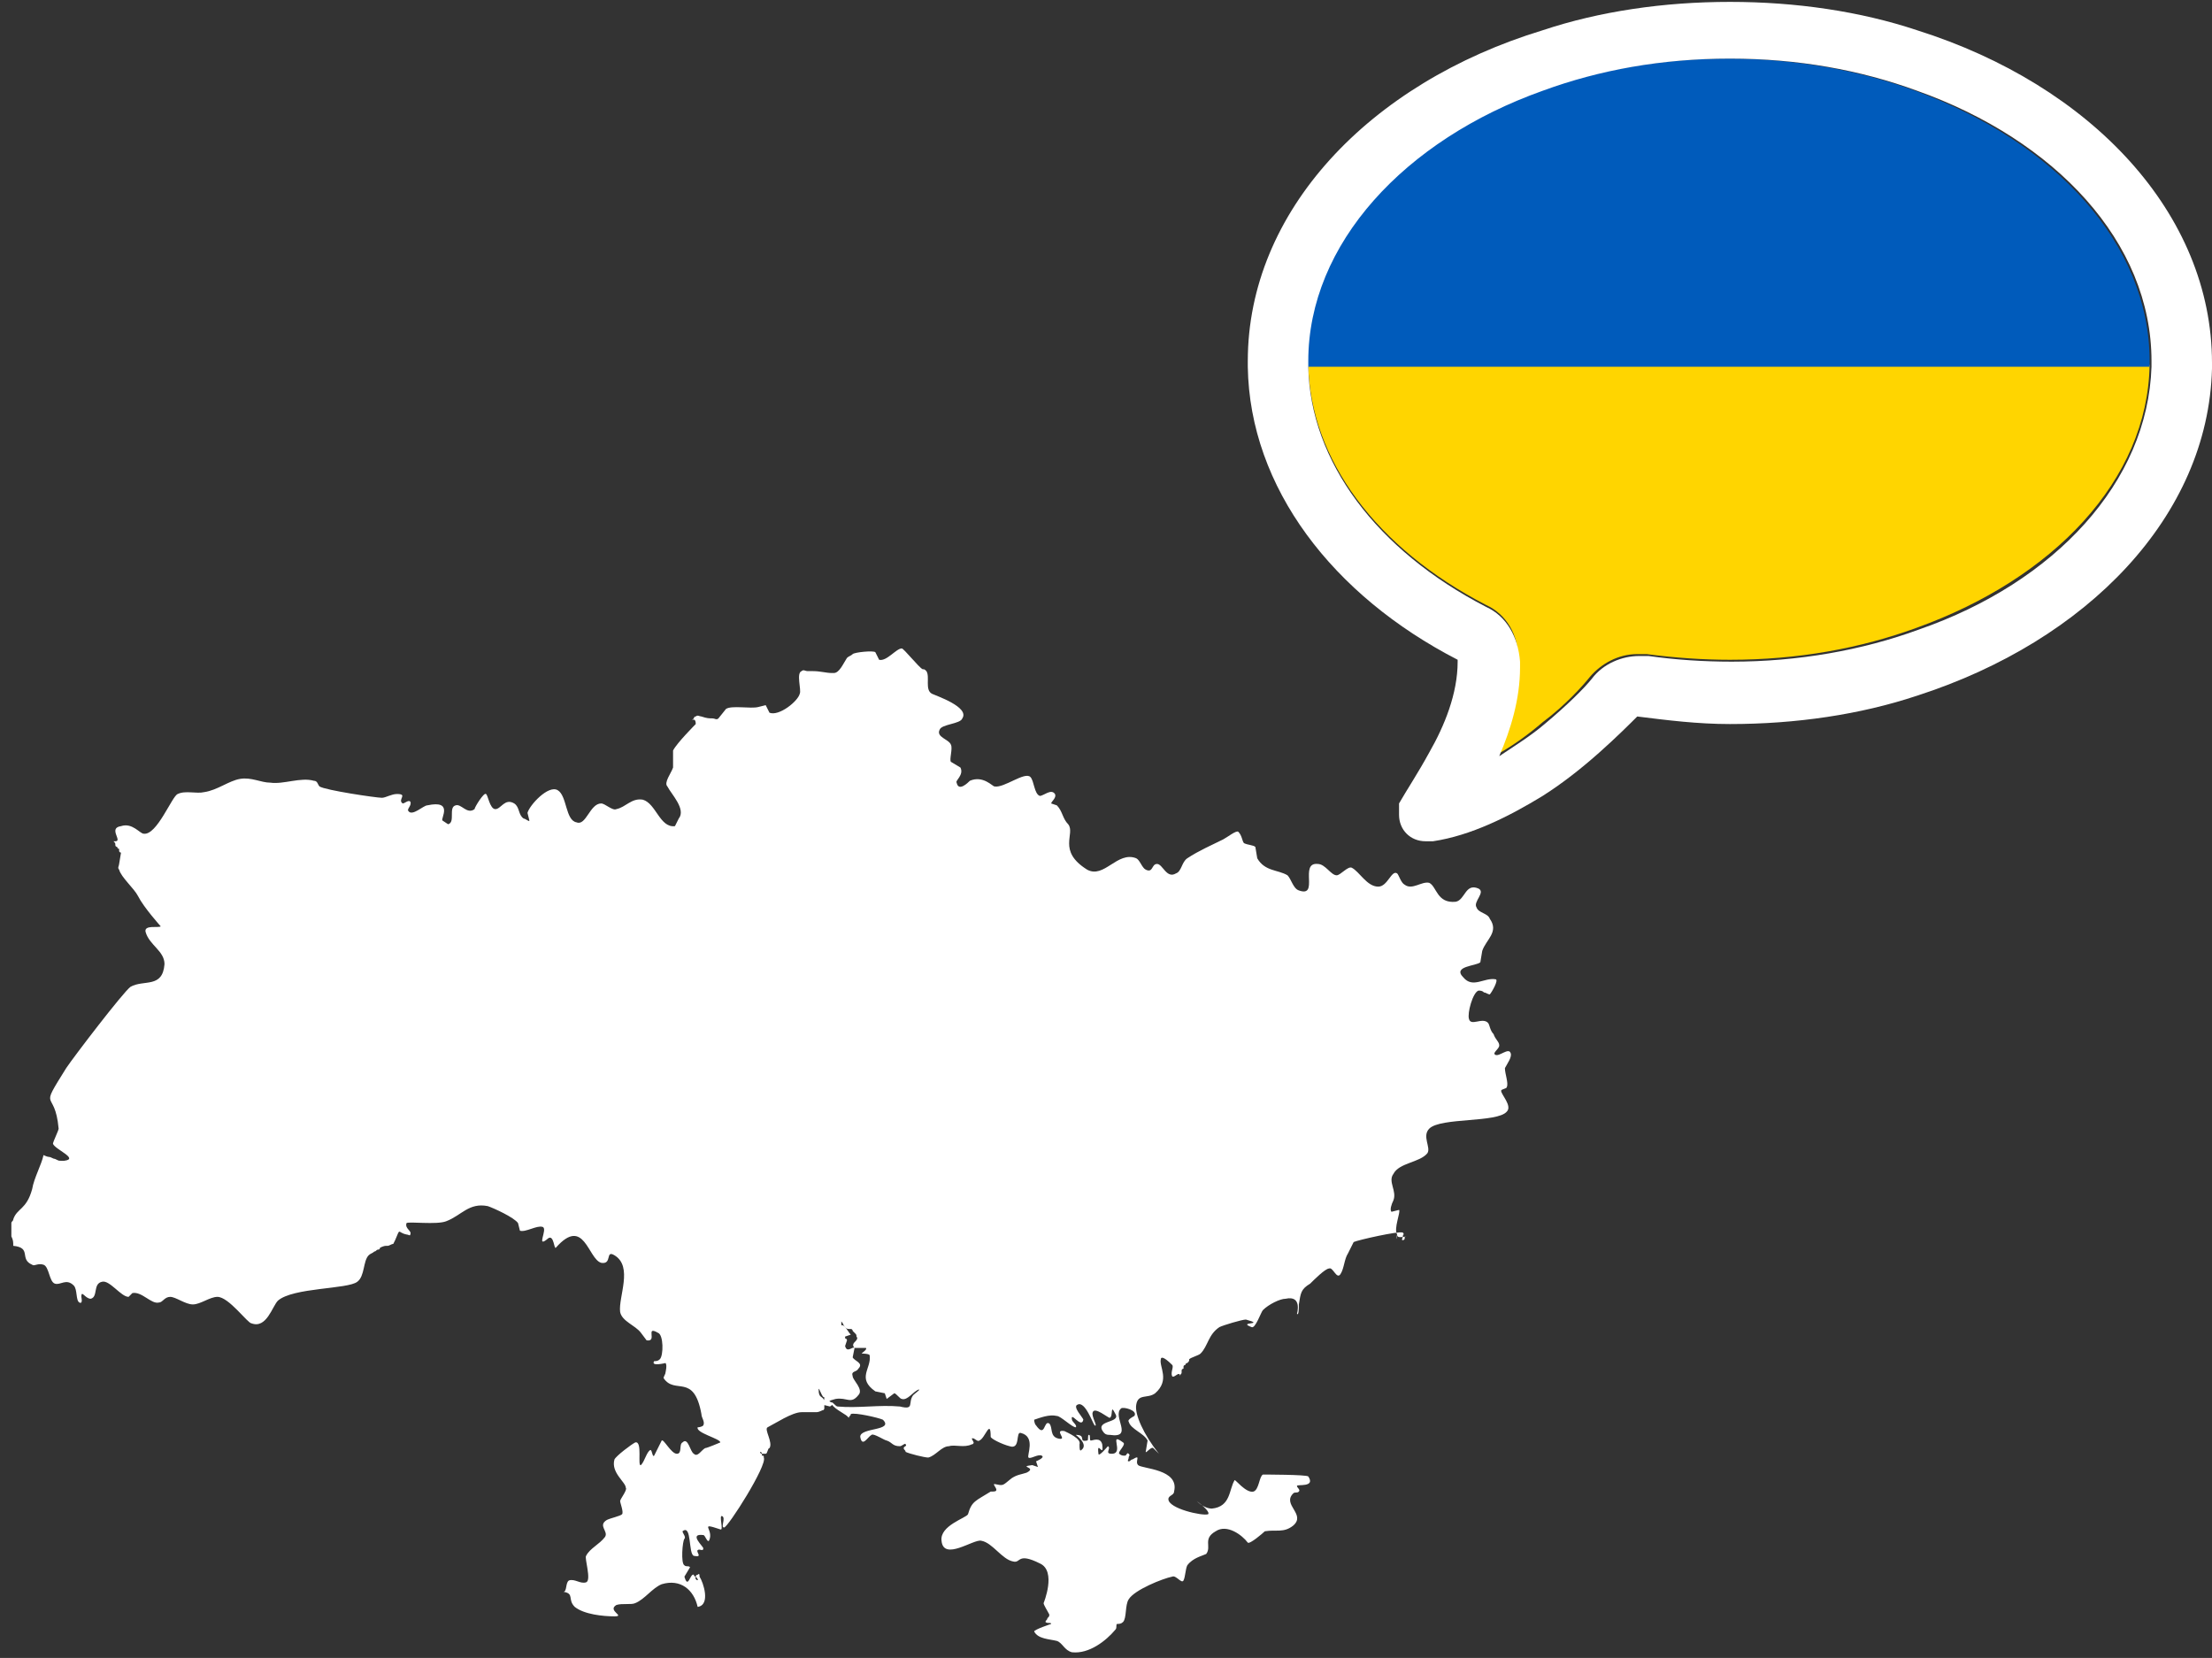 <svg enable-background="new 0 0 117 87.7" viewBox="0 0 117 87.7" xmlns="http://www.w3.org/2000/svg"><rect x="0" y="0" width="117" height="87.7" fill="#333333" stroke="none"/><path d="m 79.2 39.9 c .9 -.5 1.7 -1.1 2.4 -1.7 1.2 -.9 2.1 -1.9 2.5 -2.4 .6 -.7 1.5 -1.2 2.5 -1.2 h .5 c 1.5 .2 3 .3 4.4 .3 3.6 0 6.9 -.6 9.9 -1.7 7.2 -2.6 12.2 -7.8 12.3 -13.9 h -44.5 c .1 5 3.6 9.7 9.4 12.7 1.1 .5 1.7 1.6 1.7 2.8 v .3 c 0 1.7 -.5 3.3 -1.1 4.8 z" fill="#ffd500"/><path d="m 113.7 19.1 c 0 -6.2 -5 -11.6 -12.4 -14.3 -3 -1.1 -6.4 -1.7 -9.9 -1.7 -3.6 0 -6.9 .6 -9.9 1.7 -7.3 2.6 -12.4 8 -12.4 14.3 v .3 h 44.6 c 0 -.1 0 -.2 0 -.3 z" fill="#005bbb"/><path d="m 66 19.1 v .3 c 0 -.1 0 -.2 0 -.3 z" fill="#005bbb"/><g fill="#fff"><path d="m 86.6 37.9 c 1.6 .2 3.2 .4 4.9 .4 3.5 0 6.9 -.5 9.9 -1.5 9 -2.9 15.4 -9.5 15.6 -17.3 0 -.1 0 -.2 0 -.3 0 -7.9 -6.4 -14.7 -15.6 -17.6 -3 -1 -6.4 -1.5 -9.9 -1.5 s -6.9 .5 -9.9 1.5 c -9.2 2.8 -15.6 9.6 -15.6 17.5 v .3 c .1 6.4 4.5 12.1 11.1 15.5 v .1 c 0 1.7 -.7 3.4 -1.5 4.8 -.6 1.1 -1.2 2 -1.6 2.7 v .6 c 0 .8 .6 1.4 1.4 1.4 h .4 c 2 -.3 4 -1.3 5.8 -2.4 1.1 -.7 2.1 -1.5 3 -2.3 s 1.6 -1.5 2 -1.9 z m -8 -5.8 c -5.8 -3 -9.3 -7.7 -9.4 -12.7 0 -.1 0 -.2 0 -.3 0 -6.2 5.1 -11.7 12.4 -14.3 3 -1.1 6.3 -1.7 9.9 -1.7 s 6.9 .6 9.9 1.7 c 7.3 2.6 12.4 8 12.4 14.3 v .3 c -.2 6.1 -5.1 11.4 -12.3 13.9 -3 1.1 -6.4 1.7 -9.9 1.7 -1.5 0 -3 -.1 -4.4 -.3 -.2 0 -.3 0 -.5 0 -.9 0 -1.9 .4 -2.5 1.2 -.4 .5 -1.3 1.4 -2.5 2.4 -.7 .6 -1.5 1.1 -2.4 1.7 .6 -1.4 1.1 -3 1.1 -4.7 0 -.1 0 -.2 0 -.3 -.1 -1.3 -.7 -2.4 -1.8 -2.9 z"/><path d="m 73.9 65.3 c -.2 -.3 .2 -1.2 .1 -1.3 l -.4 .1 c -.1 -.1 0 -.4 .1 -.6 .2 -.5 -.3 -1 0 -1.4 .3 -.6 1.4 -.6 1.8 -1.1 .2 -.3 -.3 -.9 .1 -1.3 .6 -.6 3.6 -.3 4.1 -.9 .3 -.3 -.3 -.9 -.3 -1.1 0 -.1 .3 -.1 .3 -.2 .1 -.2 -.1 -.7 -.1 -1 .1 -.2 .4 -.6 .3 -.8 -.1 -.3 -.6 .2 -.8 .1 s .2 -.3 .2 -.5 -.2 -.3 -.3 -.6 c -.2 -.2 -.2 -.5 -.3 -.6 -.3 -.3 -.9 .2 -1 -.2 -.1 -.3 .2 -1.4 .5 -1.5 .1 0 .2 0 .3 .1 .1 0 .2 .1 .3 .1 .1 -.1 .5 -.8 .3 -.8 -.6 -.1 -1.2 .5 -1.7 -.1 -.6 -.6 .7 -.6 .9 -.8 l .1 -.6 c .2 -.6 .9 -1 .4 -1.7 -.1 -.3 -.6 -.3 -.7 -.6 -.2 -.3 .5 -.8 .1 -1 -.7 -.3 -.7 .6 -1.2 .7 -1 .1 -1 -.8 -1.4 -1 -.4 -.1 -.9 .4 -1.3 .1 -.2 -.1 -.3 -.5 -.4 -.6 -.3 -.2 -.5 .7 -1 .7 -.6 0 -1 -.8 -1.4 -1 -.2 -.1 -.6 .4 -.8 .4 -.3 0 -.6 -.6 -1 -.6 -1 -.1 .1 1.8 -1 1.4 -.3 -.1 -.4 -.6 -.6 -.8 -.5 -.3 -1.2 -.2 -1.6 -.9 l -.1 -.6 c -.1 -.1 -.4 -.1 -.6 -.2 -.1 -.1 -.1 -.4 -.3 -.6 -.1 -.1 -.6 .3 -.8 .4 -.6 .3 -1.3 .6 -1.9 1 -.3 .2 -.3 .7 -.6 .8 -.5 .3 -.7 -.5 -1 -.5 s -.2 .5 -.6 .3 c -.2 -.1 -.3 -.5 -.5 -.6 -1 -.4 -1.7 1.1 -2.6 .6 -1.6 -1 -.6 -1.9 -1 -2.4 -.3 -.3 -.3 -.7 -.6 -1 l -.3 -.1 c 0 -.1 .3 -.3 .2 -.5 -.2 -.3 -.6 .1 -.8 .1 -.3 -.1 -.3 -.8 -.5 -1 -.3 -.3 -1.4 .6 -1.9 .5 -.1 0 -.6 -.6 -1.3 -.3 -.1 .1 -.6 .6 -.7 .1 -.1 -.1 .4 -.4 .2 -.8 l -.5 -.3 c -.1 -.1 .1 -.7 0 -.9 -.1 -.3 -.8 -.4 -.6 -.8 .1 -.3 1.1 -.3 1.2 -.6 .4 -.6 -1.4 -1.2 -1.6 -1.3 -.4 -.2 -.1 -.9 -.3 -1.2 -.1 -.1 -.1 -.1 -.2 -.1 -.2 -.1 -1 -1.1 -1.1 -1.1 -.3 0 -.8 .7 -1.2 .6 l -.2 -.4 c -.1 -.1 -1.1 0 -1.2 .1 s -.2 .1 -.3 .2 c -.2 .3 -.4 .8 -.7 .8 h -.1 c -.3 0 -.6 -.1 -1 -.1 -.1 0 -.2 0 -.3 0 s -.2 -.1 -.3 0 c -.3 .1 0 1 -.1 1.2 -.1 .4 -1.1 1.2 -1.6 1 l -.2 -.4 -.4 .1 c -.4 .1 -1.4 -.1 -1.7 .1 l -.4 .5 c -.1 .1 -.2 0 -.3 0 -.2 0 -.3 0 -.6 -.1 -.1 0 -.2 -.1 -.3 0 -.1 0 -.1 .1 -.1 .1 -.3 .3 .1 -.2 .1 .3 0 0 -1 1 -1.2 1.4 v .3 .6 c -.1 .3 -.5 .8 -.3 1 .2 .4 1 1.2 .6 1.7 l -.2 .4 c -.8 .1 -1 -1.2 -1.7 -1.4 -.6 -.1 -.9 .4 -1.4 .5 -.2 .1 -.6 -.3 -.8 -.3 -.6 0 -.8 1.2 -1.3 1 -.6 -.1 -.5 -1.4 -1 -1.7 s -1.5 .8 -1.6 1.2 l .1 .4 c 0 .1 -.2 -.1 -.3 -.1 -.3 -.2 -.2 -.6 -.5 -.8 -.5 -.3 -.7 .3 -1 .3 s -.4 -.8 -.5 -.8 c -.1 -.1 -.6 .7 -.6 .8 -.4 .3 -.7 -.3 -1 -.2 -.4 .1 0 .9 -.4 1 l -.3 -.2 c -.1 -.1 .6 -1.1 -.8 -.8 -.2 0 -.8 .6 -1 .3 -.1 -.1 .2 -.3 .1 -.5 -.1 -.1 -.3 .1 -.4 .1 -.3 -.2 .3 -.5 -.3 -.5 -.3 0 -.6 .2 -.8 .2 -.3 0 -3 -.4 -3.3 -.6 -.1 -.1 -.1 -.3 -.3 -.3 -.7 -.2 -1.6 .2 -2.3 .1 -.5 0 -1 -.3 -1.6 -.2 s -1.2 .6 -1.9 .7 c -.4 .1 -1 -.1 -1.4 .1 -.3 .1 -1.1 2.2 -1.8 2.1 -.2 0 -.6 -.6 -1.2 -.4 -.7 .1 .1 .8 -.3 .8 h -.1 c .1 .1 .1 .1 .1 .2 s .1 .1 .1 .1 0 .1 .1 .1 v .1 c 0 .1 .1 .1 .1 .1 l -.1 .6 c 0 .1 -.1 .2 0 .3 .1 .4 .8 1 1 1.4 .3 .6 1.2 1.6 1.2 1.6 -.1 .1 -.9 -.1 -.8 .3 .2 .7 1 1 1 1.7 -.1 1.3 -1.1 .8 -1.8 1.2 -.4 .3 -3 3.7 -3.4 4.3 -1.5 2.4 -.6 1 -.4 3.2 0 .1 -.3 .7 -.3 .8 .1 .3 1.4 .8 .6 .9 -.1 0 -.1 0 -.2 0 s -.1 0 -.3 -.1 c -.1 0 -.2 -.1 -.3 -.1 s -.3 -.1 -.3 -.1 c -.1 .5 -.5 1.2 -.6 1.8 -.3 1.1 -.8 1 -1 1.6 0 .1 -.1 .1 -.1 .2 v .3 .1 .1 .1 .1 c .1 .2 .1 .3 .1 .5 1 .1 .3 .7 1 1 .1 .1 .3 -.1 .6 0 s .3 .9 .6 1 .6 -.3 1 .1 c .2 .2 .1 .8 .3 .9 s .1 -.3 .1 -.3 c 0 -.4 .2 .1 .5 .1 .4 -.1 .1 -.8 .6 -.9 .4 -.1 1 .8 1.4 .8 l .2 -.2 c .5 -.1 1 .6 1.4 .5 .2 0 .3 -.3 .6 -.3 s .8 .4 1.2 .4 .9 -.4 1.3 -.4 c .6 0 1.6 1.4 1.8 1.4 .8 .3 1.1 -.9 1.4 -1.2 .8 -.7 3.7 -.6 4.2 -1 .4 -.3 .3 -1.1 .6 -1.4 .1 -.1 .2 -.1 .3 -.2 .1 0 .1 -.1 .2 -.1 s .1 -.1 .1 -.1 .2 -.1 .3 -.1 h .1 c .1 0 .2 -.1 .3 -.1 l .1 -.2 c .3 -.7 .1 -.4 .6 -.3 .1 0 .2 .1 .2 0 .1 -.2 -.3 -.3 -.2 -.6 .1 -.1 1.6 .1 2.1 -.1 .8 -.3 1.2 -1 2.2 -.8 .3 .1 1.4 .6 1.6 .9 l .1 .4 c .3 .1 .9 -.3 1.2 -.2 s -.4 1.2 .3 .6 c .3 -.2 .3 .6 .4 .5 1.5 -1.7 1.7 .6 2.4 .8 .6 .1 .2 -.7 .7 -.4 1 .6 .2 2.2 .3 3 .1 .5 .8 .7 1.1 1.1 l .3 .4 c .6 .1 -.1 -.8 .6 -.4 .3 .1 .3 1.2 .1 1.4 -.1 .1 -.2 .1 -.3 .1 -.2 .3 .6 .1 .6 .1 .1 .1 0 .5 0 .5 0 .1 -.1 .2 -.1 .3 .6 .9 1.6 -.3 2 1.9 0 .2 .2 .4 .1 .6 -.1 .1 -.3 .1 -.3 .1 -.1 .3 1.2 .6 1.2 .8 0 0 -.7 .3 -.8 .3 -.2 .1 -.4 .5 -.6 .3 -.2 -.1 -.3 -.9 -.6 -.6 -.2 .1 0 .6 -.3 .6 s -.7 -.8 -.8 -.7 l -.4 .8 c -.1 .1 -.1 -.3 -.2 -.3 -.2 .1 -.3 .6 -.5 .8 -.2 .1 .1 -1.3 -.3 -1.2 -.2 .1 -1 .7 -1.1 .9 -.2 .7 .6 1.2 .6 1.5 .1 .1 -.3 .6 -.3 .7 s .2 .6 .1 .7 -.6 .2 -.8 .3 c -.5 .3 .1 .6 -.1 .9 -.3 .4 -.8 .6 -1 1 -.1 .1 .3 1.3 0 1.4 s -.6 -.2 -.9 -.1 c -.2 .1 -.1 .6 -.3 .6 .6 .1 .2 .4 .6 .8 .5 .4 1.5 .5 2.1 .5 s -.4 -.3 .1 -.6 c .3 -.1 .8 0 1 -.1 .5 -.2 .9 -.8 1.4 -1 1 -.3 1.7 .3 1.9 1.2 .7 -.1 .3 -1.3 .1 -1.6 0 -.1 0 -.2 -.1 -.1 -.1 0 -.1 .1 -.1 .1 .3 .3 -.1 .2 0 0 0 0 -.1 0 -.1 -.1 -.2 -.1 -.3 .8 -.5 .1 l .3 -.5 c -.1 -.1 -.2 0 -.3 -.1 -.2 -.1 -.1 -1.3 0 -1.4 s -.1 -.3 -.1 -.4 c .5 -.4 .3 1.2 .6 1.3 .5 .1 .1 -.2 .2 -.3 s .3 .1 .3 -.1 c 0 -.1 -.8 -.8 0 -.7 .1 0 .2 .4 .3 .3 .3 -.6 -.6 -1 .6 -.6 .2 .1 -.1 -.8 .1 -.7 s -.1 .6 .1 .6 2.3 -3.3 2.1 -3.7 c 0 -.1 0 -.1 -.1 -.1 0 0 0 0 0 -.1 -.1 0 -.1 -.1 -.1 -.1 s .1 0 .1 .1 h .1 .1 c .1 0 .1 -.3 .2 -.3 .2 -.3 -.3 -1 -.1 -1.1 .4 -.2 1.3 -.8 1.8 -.8 h .1 .1 s .1 0 .2 0 h .4 c .1 0 .3 -.1 .3 -.1 .1 0 .1 -.1 .1 -.1 v -.1 c 0 -.1 0 -.1 .1 -.1 0 -.1 0 -.1 0 -.1 s 0 -.1 -.1 -.1 c -.1 -.3 -.3 -.1 -.3 -.6 0 -.2 .2 .5 .3 .4 0 0 .4 -.6 .3 -.6 v -.3 c -.1 .2 -.3 .6 -.3 .9 0 .1 0 .2 -.1 .3 v .1 l .4 .1 c .5 -.3 -.5 -.2 .3 -.4 .6 -.1 .8 .3 1.2 -.2 .3 -.3 -.3 -.8 -.3 -1 -.1 -.3 .2 -.2 .3 -.4 .3 -.3 -.2 -.4 -.3 -.6 l .1 -.5 c -.1 -.1 -.4 .3 -.5 -.1 l .1 -.3 s 0 -.1 -.1 -.1 c 0 0 0 0 0 -.1 l .3 -.1 c -.1 -.1 -.2 -.3 -.3 -.4 s -.1 -.1 -.2 -.1 v -.1 s 0 0 0 -.1 v -.1 .1 c .1 .1 .1 .2 .2 .3 s .1 .1 .3 .1 c .1 0 .1 .1 .1 .1 l .1 .1 c .1 .1 .1 .1 .1 .2 .1 .1 0 .2 -.1 .3 s -.1 .2 0 .3 h .6 c .1 .1 -.3 .3 -.2 .3 0 0 .4 0 .4 .1 .1 .7 -.7 1.2 .3 1.9 l .5 .1 .1 .3 .4 -.3 c .1 0 .3 .3 .4 .3 .3 .1 .6 -.4 .9 -.5 .1 0 -.2 .2 -.3 .3 -.3 .4 .1 .8 -.7 .6 -1.1 -.1 -2.2 .1 -3.3 0 -.1 0 -.3 -.3 -.3 -.2 -.1 .2 .7 .6 .8 .7 s .1 .1 .1 .1 0 0 0 -.1 v .1 c 0 -.1 .1 -.1 .1 -.2 .2 -.1 1.5 .2 1.7 .3 .6 .6 -1.2 .4 -1.2 .9 .1 .6 .4 0 .6 -.1 .1 -.1 .7 .3 .8 .3 .3 .1 .3 .3 .7 .3 .1 0 .3 -.2 .3 -.1 .1 .1 -.1 .1 -.1 .2 s .1 .1 .1 .2 c .2 .1 1 .3 1.2 .3 .4 -.1 .7 -.6 1.1 -.6 .3 -.1 .8 .1 1.2 -.1 .1 0 .1 -.1 .1 -.1 l -.1 -.2 c .1 -.1 .3 .2 .4 .1 .3 -.1 .6 -1.2 .6 -.2 0 .1 .6 .4 1 .5 .6 .2 .3 -.8 .6 -.7 .8 .2 .3 1.2 .4 1.3 s .5 -.2 .7 -.1 -.3 .3 -.3 .3 l .1 .3 -.3 -.1 c -.8 .1 .3 .1 -.3 .4 -.3 .1 -.5 .1 -.8 .3 -.5 .4 -.4 .4 -.9 .3 -.1 0 .1 .2 .1 .3 s -.1 .1 -.3 .1 c -.8 .5 -1 .5 -1.2 1.2 -.1 .2 -1.5 .6 -1.4 1.4 .1 1.1 1.7 -.1 2.1 0 .6 .1 1.1 1 1.7 1.1 .4 .1 .2 -.5 1.4 .1 .9 .4 .2 2.1 .2 2.1 0 .1 .2 .4 .3 .6 0 .1 0 .1 -.1 .2 0 .1 -.1 .1 -.1 .2 .1 .1 .3 0 .3 .1 0 0 -.9 .3 -.9 .4 .2 .4 .8 .4 1.2 .5 .3 .1 .4 .5 .8 .6 .9 .1 1.8 -.6 2.3 -1.2 .1 -.1 0 -.3 .1 -.3 s .2 0 .3 -.1 c .2 -.2 .1 -.9 .3 -1.2 .3 -.5 1.8 -1.1 2.3 -1.2 .2 -.1 .5 .4 .6 .2 s .1 -.6 .2 -.8 c .3 -.4 .8 -.5 1 -.6 .3 -.4 -.2 -.8 .5 -1.2 .6 -.4 1.4 .2 1.7 .6 .1 .1 .8 -.5 .9 -.6 .6 -.1 1 .1 1.5 -.3 .7 -.6 -.6 -1.1 0 -1.7 .1 -.1 .2 0 .3 -.1 s -.1 -.2 -.1 -.3 1 .1 .6 -.5 c -.1 -.1 -2.3 -.1 -2.4 -.1 -.2 .1 -.2 .8 -.5 .9 -.4 .1 -1 -.7 -1 -.6 -.3 .5 -.2 1.4 -1.2 1.5 -.2 0 -.5 -.1 -.8 -.4 .4 .3 .7 .6 .6 .7 -.3 .1 -2.1 -.3 -2.1 -.8 0 -.2 .3 -.2 .3 -.4 .3 -1.2 -1.7 -1.2 -1.9 -1.4 s .2 -.6 -.3 -.3 c -.1 0 -.1 .1 -.2 .1 s 0 -.1 0 -.2 .1 -.1 0 -.2 -.1 .1 -.2 .1 -.2 0 -.3 -.1 .4 -.5 .2 -.6 c -.8 -.6 .1 .6 -.6 .6 -.4 0 0 -.3 -.2 -.4 0 0 -.5 .6 -.5 .4 -.1 -.8 .3 .3 .2 -.5 -.1 -.4 -.5 -.2 -.6 -.2 s 0 -.3 -.1 -.3 0 .3 -.1 .3 c -.5 .1 0 -.3 -.6 -.3 0 0 .7 .5 .3 .8 -.1 .1 -.1 -.1 -.1 -.3 .1 -.3 -.6 -.6 -.8 -.7 -.6 -.1 .2 .5 -.3 .4 s -.3 -.6 -.5 -.8 c -.3 -.2 -.2 .8 -.7 .1 -.1 -.1 -.1 -.3 -.1 -.3 .3 -.1 .8 -.3 1.2 -.2 .2 0 .8 .6 1 .6 .1 -.1 -.2 -.3 -.2 -.4 -.1 -.5 .5 .5 .6 0 0 -.1 -.6 -.7 -.3 -.8 .4 -.2 .8 1 .9 1.1 .2 .1 -.2 -.5 -.1 -.7 .1 -.3 .8 .3 .9 .3 .2 -.1 0 -.8 .3 -.2 .3 .5 -1.2 .3 -.6 1 .1 .1 .2 .1 .3 .1 1.3 .2 .1 -1 .6 -1.4 .1 -.1 .9 .1 .7 .4 0 0 -.4 .2 -.3 .3 .1 .4 .8 .6 1 1 l -.1 .6 c 0 .1 .3 -.3 .4 -.2 l .3 .3 c -.8 -1 -1.3 -2.1 -1.2 -2.6 .1 -.6 .6 -.3 1 -.6 .8 -.7 .2 -1.4 .3 -1.8 0 -.1 .1 -.2 .6 .3 .1 .1 -.1 .4 0 .6 .1 .1 .3 -.2 .4 -.1 v .1 c 0 -.1 .1 -.1 .1 -.2 v -.1 c 0 -.1 .1 -.1 .1 -.1 v -.1 c 0 -.1 .1 -.1 .1 -.1 s 0 -.1 .1 -.1 c .1 -.1 .1 -.1 .1 -.2 .1 -.1 .5 -.2 .6 -.3 .4 -.4 .4 -1 1 -1.4 .2 -.1 1.2 -.4 1.4 -.4 1.1 .3 -.5 .1 .3 .4 .2 .1 .5 -.8 .6 -.9 .3 -.3 .9 -.6 1.2 -.6 .9 -.2 .6 .8 .6 .8 .1 .1 .1 -.3 .1 -.5 .1 -.6 .1 -.8 .6 -1.1 .2 -.2 .8 -.8 1 -.8 .2 -.1 .4 .6 .6 .3 s .2 -.8 .4 -1.1 c .1 -.2 .2 -.4 .3 -.6 .2 -.1 2.4 -.6 2.6 -.5 .1 .1 0 .1 0 .2 s -.1 .2 0 .2 c 0 0 .1 0 .1 -.1 s 0 -.1 .1 -.1 c -.5 .1 -.5 0 -.5 -.1 -.1 .4 0 .2 0 0 z"/></g></svg>